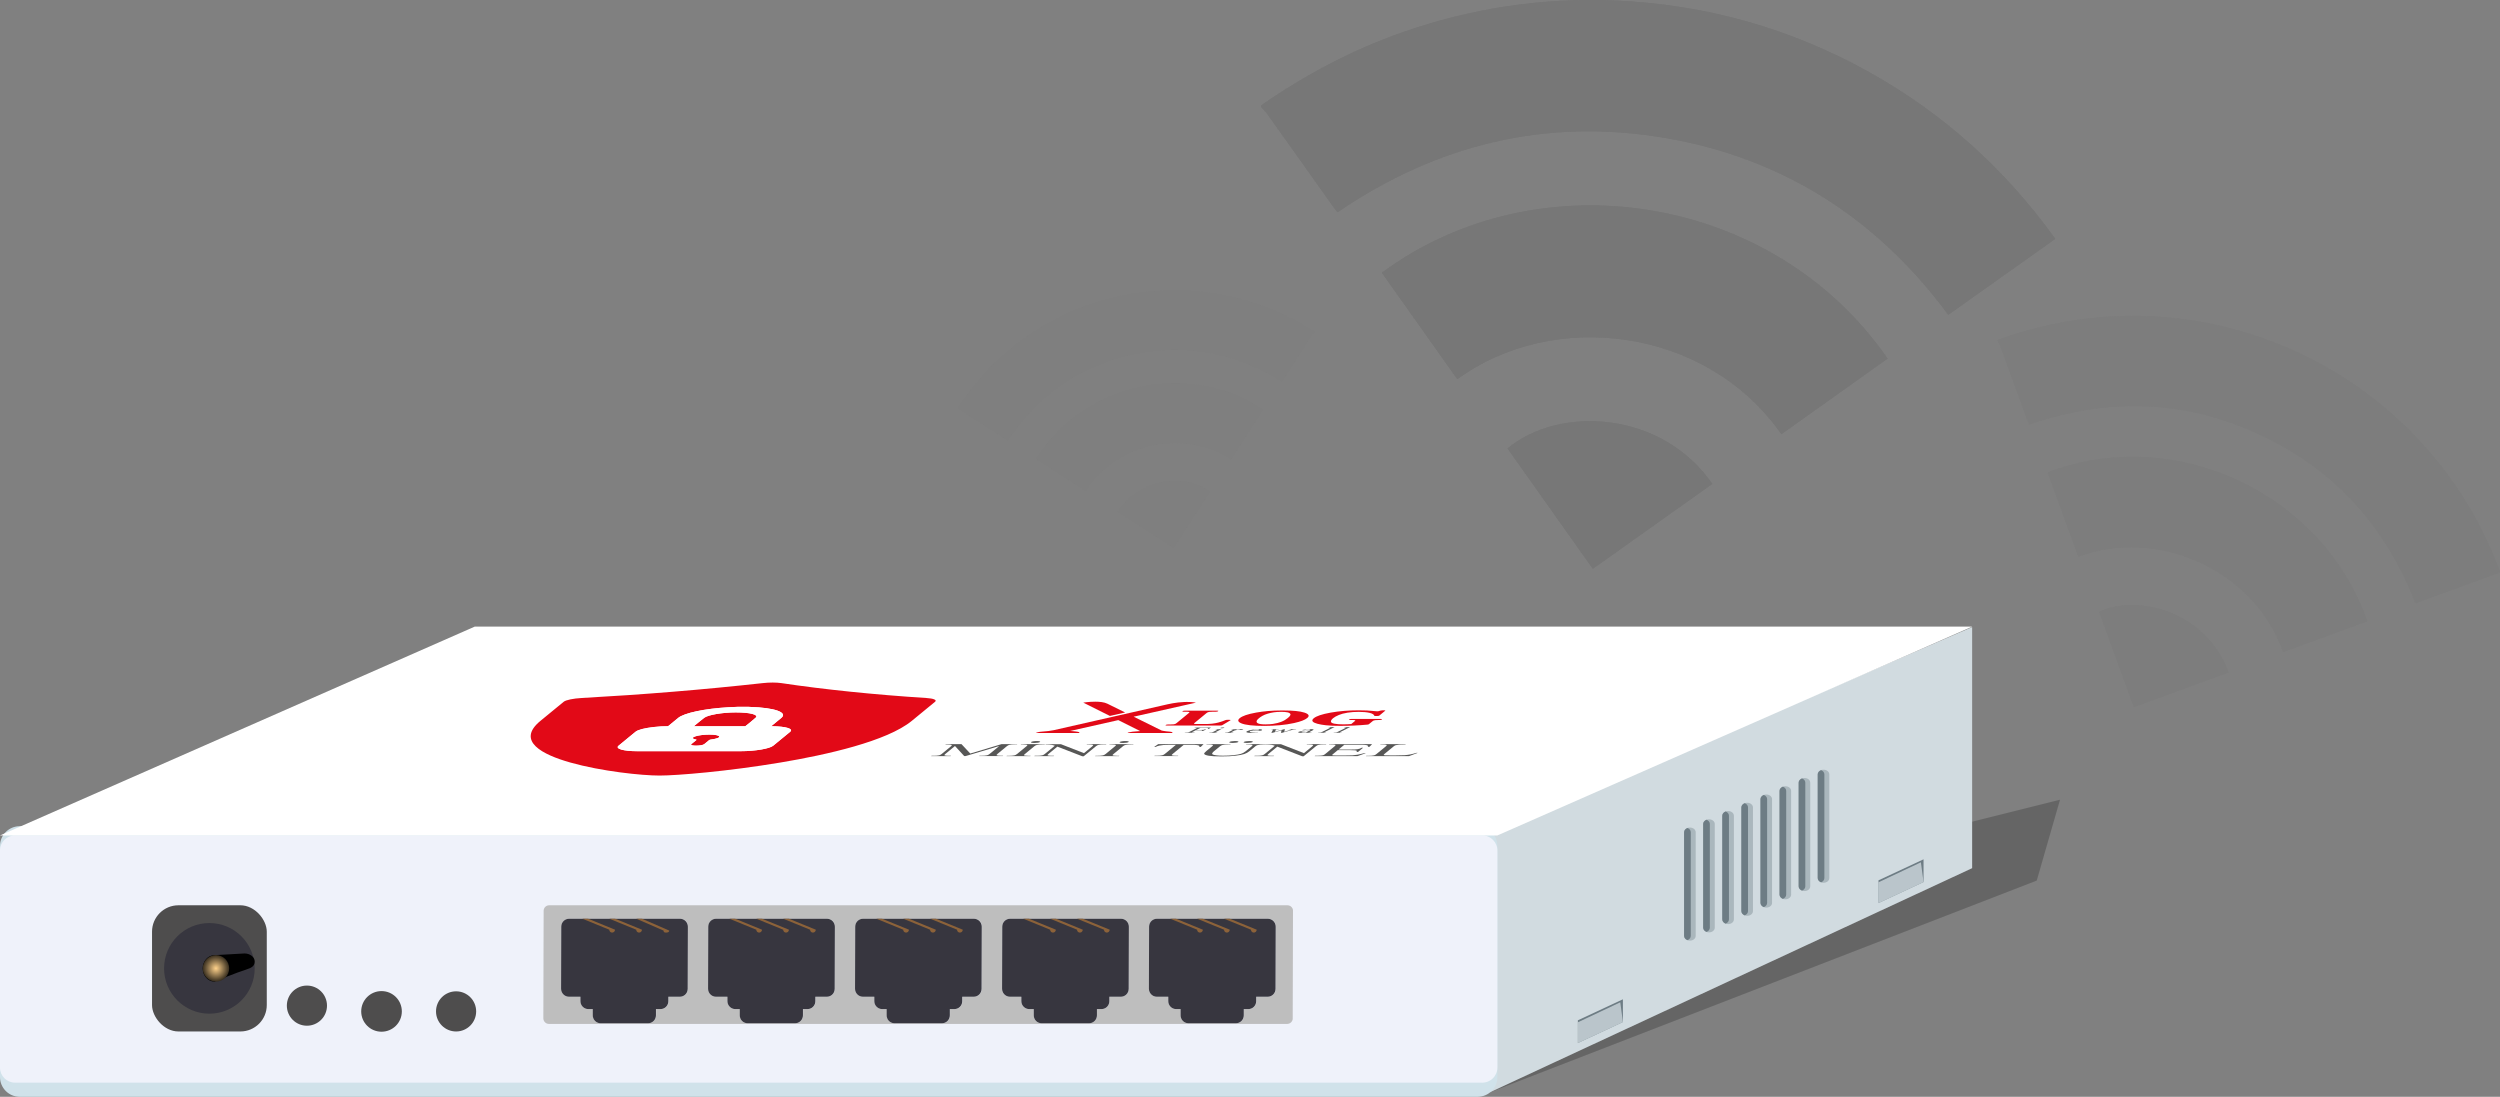 <?xml version="1.0" encoding="UTF-8"?>
<svg id="Layer_1" data-name="Layer 1" xmlns="http://www.w3.org/2000/svg" xmlns:xlink="http://www.w3.org/1999/xlink" viewBox="0 0 724.86 318.01">
  <rect x="0" y="0" width="724.86" height="318.01" fill="#808080" stroke="none"/>
  <defs>
    <style>
      .cls-1 {
        fill: #d0e2ea;
      }

      .cls-1, .cls-2, .cls-3, .cls-4, .cls-5, .cls-6, .cls-7, .cls-8, .cls-9, .cls-10, .cls-11, .cls-12, .cls-13, .cls-14, .cls-15, .cls-16, .cls-17, .cls-18 {
        stroke-width: 0px;
      }

      .cls-2 {
        fill: #37363f;
      }

      .cls-3 {
        fill: #575756;
      }

      .cls-19 {
        clip-path: url(#clippath);
      }

      .cls-4 {
        fill: none;
      }

      .cls-20 {
        opacity: .12;
      }

      .cls-5 {
        fill: url(#linear-gradient);
      }

      .cls-6 {
        fill: url(#radial-gradient);
      }

      .cls-7 {
        opacity: .77;
      }

      .cls-7, .cls-8, .cls-21, .cls-16 {
        isolation: isolate;
      }

      .cls-7, .cls-11 {
        fill: #d1dbe0;
      }

      .cls-8 {
        opacity: .38;
      }

      .cls-8, .cls-17 {
        fill: #6d7c84;
      }

      .cls-22 {
        clip-path: url(#clippath-1);
      }

      .cls-23 {
        clip-path: url(#clippath-4);
      }

      .cls-24 {
        clip-path: url(#clippath-3);
      }

      .cls-25 {
        clip-path: url(#clippath-2);
      }

      .cls-26 {
        clip-path: url(#clippath-6);
      }

      .cls-27 {
        clip-path: url(#clippath-5);
      }

      .cls-9 {
        fill: #bebebe;
      }

      .cls-10 {
        fill: #8c6239;
      }

      .cls-12 {
        fill: #777;
      }

      .cls-13 {
        fill: #4e4d4d;
      }

      .cls-14 {
        fill: #eff2fa;
      }

      .cls-15 {
        fill: #e20917;
      }

      .cls-28 {
        opacity: .33;
      }

      .cls-16 {
        fill: #474747;
        opacity: .46;
      }

      .cls-18 {
        fill: #fff;
      }
    </style>
    <linearGradient id="linear-gradient" x1="-4522.81" y1="9.77" x2="-4571.23" y2="33.15" gradientTransform="translate(-1722.48 320) rotate(-180) scale(.39 1)" gradientUnits="userSpaceOnUse">
      <stop offset="0" stop-color="#ffd28b"/>
      <stop offset="1" stop-color="#000"/>
    </linearGradient>
    <radialGradient id="radial-gradient" cx="62.61" cy="39.23" fx="62.61" fy="39.23" r="4.87" gradientTransform="translate(0 320) scale(1 -1)" gradientUnits="userSpaceOnUse">
      <stop offset="0" stop-color="#ffd28b"/>
      <stop offset="1" stop-color="#000"/>
    </radialGradient>
    <clipPath id="clippath">
      <polygon class="cls-4" points="374.81 296.9 374.9 262.48 157.63 262.48 157.53 296.9 374.81 296.9"/>
    </clipPath>
    <clipPath id="clippath-1">
      <path class="cls-4" d="M367.61,266.38h-32.16c-1.25,0-2.28,1.04-2.28,2.3l-.05,18.02c0,1.28,1.01,2.3,2.28,2.3h3.33v1.28c0,1.28,1.01,2.3,2.28,2.3h1.32v1.81c0,1.28,1.01,2.3,2.28,2.3h13.76c1.25,0,2.28-1.02,2.28-2.3v-1.81h1.32c1.25,0,2.28-1.04,2.28-2.3v-1.28h3.33c1.25,0,2.28-1.04,2.28-2.3l.05-18.02c0-1.28-1.01-2.3-2.28-2.3"/>
    </clipPath>
    <clipPath id="clippath-2">
      <path class="cls-4" d="M325,266.38h-32.14c-1.26,0-2.28,1.04-2.28,2.3l-.05,18.02c0,1.28,1.01,2.3,2.28,2.3h3.33v1.28c0,1.28,1.01,2.3,2.28,2.3h1.32v1.81c0,1.28,1.01,2.3,2.28,2.3h13.76c1.26,0,2.28-1.02,2.28-2.3v-1.81h1.32c1.25,0,2.28-1.04,2.28-2.3v-1.28h3.33c1.26,0,2.28-1.04,2.28-2.3l.05-18.02c0-1.28-1.01-2.3-2.28-2.3"/>
    </clipPath>
    <clipPath id="clippath-3">
      <path class="cls-4" d="M282.4,266.38h-32.16c-1.26,0-2.28,1.04-2.28,2.3l-.05,18.02c0,1.28,1.01,2.3,2.28,2.3h3.33v1.28c0,1.28,1.01,2.3,2.28,2.3h1.32v1.81c0,1.28,1.01,2.3,2.28,2.3h13.76c1.25,0,2.28-1.02,2.28-2.3v-1.81h1.32c1.26,0,2.28-1.04,2.28-2.3v-1.28h3.33c1.25,0,2.28-1.04,2.28-2.3l.05-18.02c0-1.28-1.01-2.3-2.28-2.3"/>
    </clipPath>
    <clipPath id="clippath-4">
      <path class="cls-4" d="M239.79,266.38h-32.16c-1.25,0-2.28,1.04-2.28,2.3l-.05,18.02c0,1.28,1.01,2.3,2.28,2.3h3.33v1.28c0,1.28,1.01,2.3,2.28,2.3h1.32v1.81c0,1.28,1.01,2.3,2.28,2.3h13.76c1.25,0,2.28-1.02,2.28-2.3v-1.81h1.32c1.25,0,2.28-1.04,2.28-2.3v-1.28h3.33c1.25,0,2.28-1.04,2.28-2.3l.05-18.02c0-1.28-1.01-2.3-2.28-2.3"/>
    </clipPath>
    <clipPath id="clippath-5">
      <path class="cls-4" d="M197.19,266.38h-32.16c-1.25,0-2.28,1.04-2.28,2.3l-.05,18.02c0,1.28,1.01,2.3,2.28,2.3h3.33v1.28c0,1.28,1.01,2.3,2.28,2.3h1.32v1.81c0,1.28,1.01,2.3,2.28,2.3h13.76c1.25,0,2.28-1.02,2.28-2.3v-1.81h1.32c1.25,0,2.28-1.04,2.28-2.3v-1.28h3.33c1.25,0,2.28-1.04,2.28-2.3l.05-18.02c0-1.28-1.01-2.3-2.28-2.3"/>
    </clipPath>
    <clipPath id="clippath-6">
      <polygon class="cls-4" points="137.4 224.86 170.23 197.9 435.88 197.9 403.05 224.86 137.4 224.86"/>
    </clipPath>
  </defs>
  <g>
    <g>
      <g>
        <polygon class="cls-16" points="431.95 316.73 590.54 255.32 597.29 231.87 405.96 279.69 431.95 316.73"/>
        <g>
          <polygon class="cls-11" points="431.95 316.73 571.81 251.72 571.81 181.82 431.95 242.23 431.95 316.73"/>
          <g>
            <g>
              <path class="cls-8" d="M527.03,224.51v30.08c0,.55.4,1.01.97,1.24.21.09.47.13.72.13.93,0,1.68-.61,1.68-1.36v-30.08c0-.74-.74-1.35-1.68-1.35-.25,0-.51.04-.72.13-.57.23-.97.69-.97,1.22h0Z"/>
              <path class="cls-17" d="M527.03,224.51v30.08c0,.55.4,1.01.97,1.24.57-.21.97-.69.97-1.24v-30.08c0-.54-.4-1.01-.97-1.22-.57.23-.97.69-.97,1.22Z"/>
            </g>
            <g>
              <path class="cls-8" d="M521.5,226.91v30.08c0,.55.4,1.01.97,1.24.21.08.47.13.72.13.93,0,1.68-.61,1.68-1.36v-30.08c0-.74-.74-1.35-1.68-1.35-.25,0-.5.04-.72.13-.57.23-.97.69-.97,1.22h0Z"/>
              <path class="cls-17" d="M521.5,226.91v30.08c0,.55.4,1.01.97,1.24.57-.21.97-.69.97-1.24v-30.08c0-.54-.4-1.01-.97-1.22-.57.23-.97.69-.97,1.22h0Z"/>
            </g>
            <g>
              <path class="cls-8" d="M515.96,229.3v30.08c0,.55.4,1.01.97,1.24.21.08.47.13.72.13.93,0,1.68-.61,1.68-1.36v-30.08c0-.74-.74-1.35-1.68-1.35-.25,0-.5.04-.72.13-.57.23-.97.69-.97,1.22h0Z"/>
              <path class="cls-17" d="M515.96,229.3v30.08c0,.55.4,1.01.97,1.24.57-.21.97-.69.97-1.24v-30.08c0-.54-.4-1.01-.97-1.22-.57.23-.97.69-.97,1.22Z"/>
            </g>
            <g>
              <path class="cls-8" d="M510.43,231.7v30.08c0,.55.4,1.01.97,1.24.21.08.47.13.72.13.93,0,1.68-.61,1.68-1.36v-30.08c0-.74-.74-1.35-1.68-1.35-.25,0-.5.04-.72.13-.57.23-.97.69-.97,1.22h0Z"/>
              <path class="cls-17" d="M510.43,231.7v30.08c0,.55.4,1.01.97,1.24.57-.21.97-.69.97-1.24v-30.08c0-.54-.4-1.01-.97-1.22-.57.23-.97.69-.97,1.22Z"/>
            </g>
            <g>
              <path class="cls-8" d="M504.89,234.09v30.08c0,.55.4,1.01.97,1.24.21.08.47.13.72.13.93,0,1.68-.61,1.68-1.36v-30.08c0-.74-.74-1.35-1.68-1.35-.25,0-.5.04-.72.13-.57.23-.97.69-.97,1.22h0Z"/>
              <path class="cls-17" d="M504.89,234.09v30.08c0,.55.4,1.01.97,1.24.57-.21.97-.69.97-1.24v-30.08c0-.54-.4-1.01-.97-1.22-.57.23-.97.69-.97,1.22h0Z"/>
            </g>
            <g>
              <path class="cls-8" d="M499.36,236.49v30.08c0,.55.4,1.01.97,1.24.21.08.47.13.72.13.93,0,1.68-.61,1.68-1.36v-30.08c0-.74-.74-1.35-1.68-1.35-.25,0-.5.04-.72.13-.57.23-.97.69-.97,1.22h0Z"/>
              <path class="cls-17" d="M499.36,236.49v30.08c0,.55.4,1.01.97,1.24.57-.21.97-.69.97-1.24v-30.08c0-.54-.4-1.01-.97-1.22-.57.23-.97.69-.97,1.22Z"/>
            </g>
            <g>
              <path class="cls-8" d="M493.82,238.89v30.08c0,.55.4,1.01.97,1.24.21.08.47.13.72.13.93,0,1.68-.61,1.68-1.36v-30.08c0-.74-.74-1.35-1.68-1.35-.25,0-.5.04-.72.13-.57.23-.97.69-.97,1.22h0Z"/>
              <path class="cls-17" d="M493.82,238.89v30.08c0,.55.4,1.01.97,1.24.57-.21.97-.69.97-1.24v-30.08c0-.54-.4-1.01-.97-1.22-.57.23-.97.69-.97,1.22Z"/>
            </g>
            <g>
              <path class="cls-8" d="M488.29,241.28v30.08c0,.55.4,1.01.97,1.24.21.09.47.13.72.13.93,0,1.68-.61,1.68-1.36v-30.08c0-.74-.74-1.35-1.68-1.35-.25,0-.51.04-.72.13-.57.23-.97.69-.97,1.22h0Z"/>
              <path class="cls-17" d="M488.29,241.28v30.08c0,.55.4,1.01.97,1.24.57-.21.97-.69.97-1.24v-30.08c0-.54-.4-1.01-.97-1.22-.57.23-.97.69-.97,1.22h0Z"/>
            </g>
          </g>
          <g>
            <polygon class="cls-17" points="544.66 261.84 557.72 255.75 557.72 249.15 544.66 255.24 544.66 261.84"/>
            <polygon class="cls-7" points="544.66 261.84 557.72 255.75 556.95 250.02 544.66 255.81 544.66 261.84"/>
          </g>
          <g>
            <polygon class="cls-17" points="457.49 302.43 470.55 296.34 470.55 289.74 457.49 295.83 457.49 302.43"/>
            <polygon class="cls-7" points="457.49 302.43 470.55 296.34 469.79 290.61 457.49 296.41 457.49 302.43"/>
          </g>
        </g>
      </g>
      <g>
        <path class="cls-1" d="M434.16,245.29v66.99c0,3.17-2.57,5.73-5.73,5.73H5.73c-3.17,0-5.73-2.57-5.73-5.73v-67c0-3.17,2.57-5.73,5.73-5.73h422.68c3.17,0,5.74,2.57,5.74,5.74h.01Z"/>
        <path class="cls-14" d="M434.16,246.6v62.94c0,2.41-1.96,4.37-4.37,4.37H4.36c-2.41,0-4.36-1.95-4.36-4.36v-62.96c0-2.41,1.95-4.36,4.36-4.36h425.43c2.41,0,4.37,1.96,4.37,4.37h0Z"/>
        <circle class="cls-13" cx="132.24" cy="293.25" r="5.82"/>
        <circle class="cls-13" cx="110.62" cy="293.25" r="5.89"/>
        <circle class="cls-13" cx="88.99" cy="291.58" r="5.82"/>
        <rect class="cls-13" x="44.08" y="262.48" width="33.27" height="36.59" rx="7.66" ry="7.66"/>
        <circle class="cls-2" cx="60.71" cy="280.77" r="13.14"/>
        <path class="cls-5" d="M71.39,281.11c1.58-.48,2.46-1.04,2.46-2.33s-1.33-2.33-2.96-2.33l-8.71.49c-1.88,0-3.41,1.72-3.41,3.84s1.53,3.84,3.41,3.84c0,0,6.72-2.76,9.2-3.5h.01Z"/>
        <circle class="cls-6" cx="62.61" cy="280.77" r="3.84"/>
        <g class="cls-19">
          <g>
            <path class="cls-9" d="M345.49,266.38h-10.02c-1.25,0-2.28,1.04-2.28,2.3l-.05,18.02c0,1.28,1.01,2.3,2.28,2.3h3.33v1.28c0,1.28,1.01,2.3,2.28,2.3h1.32v1.81c0,1.28,1.01,2.3,2.28,2.3h13.76c1.25,0,2.28-1.02,2.28-2.3v-1.81h1.32c1.25,0,2.28-1.04,2.28-2.3v-1.28h3.33c1.25,0,2.28-1.04,2.28-2.3l.05-18.02c0-1.28-1.01-2.3-2.28-2.3h-22.14M302.88,266.38h-10.02c-1.26,0-2.28,1.04-2.28,2.3l-.05,18.02c0,1.28,1.01,2.3,2.28,2.3h3.33v1.28c0,1.28,1.01,2.3,2.28,2.3h1.32v1.81c0,1.28,1.01,2.3,2.28,2.3h13.76c1.26,0,2.28-1.02,2.28-2.3v-1.81h1.32c1.25,0,2.28-1.04,2.28-2.3v-1.28h3.33c1.26,0,2.28-1.04,2.28-2.3l.05-18.02c0-1.28-1.01-2.3-2.28-2.3h-22.12M260.28,266.38h-10.02c-1.26,0-2.28,1.04-2.28,2.3l-.05,18.02c0,1.28,1.01,2.3,2.28,2.3h3.33v1.28c0,1.28,1.01,2.3,2.28,2.3h1.32v1.81c0,1.28,1.01,2.3,2.28,2.3h13.76c1.25,0,2.28-1.02,2.28-2.3v-1.81h1.32c1.26,0,2.28-1.04,2.28-2.3v-1.28h3.33c1.25,0,2.28-1.04,2.28-2.3l.05-18.02c0-1.28-1.01-2.3-2.28-2.3h-22.12M217.67,266.38h-10.02c-1.25,0-2.28,1.04-2.28,2.3l-.05,18.02c0,1.28,1.01,2.3,2.28,2.3h3.33v1.28c0,1.28,1.01,2.3,2.28,2.3h1.32v1.81c0,1.28,1.01,2.3,2.28,2.3h13.76c1.25,0,2.28-1.02,2.28-2.3v-1.81h1.32c1.25,0,2.28-1.04,2.28-2.3v-1.28h3.33c1.25,0,2.28-1.04,2.28-2.3l.05-18.02c0-1.28-1.01-2.3-2.28-2.3h-22.14M175.05,266.38h-10.02c-1.25,0-2.28,1.04-2.28,2.3l-.05,18.02c0,1.28,1.01,2.3,2.28,2.3h3.33v1.28c0,1.28,1.01,2.3,2.28,2.3h1.32v1.81c0,1.28,1.01,2.3,2.28,2.3h13.76c1.25,0,2.28-1.02,2.28-2.3v-1.81h1.32c1.25,0,2.28-1.04,2.28-2.3v-1.28h3.33c1.25,0,2.28-1.04,2.28-2.3l.05-18.02c0-1.28-1.01-2.3-2.28-2.3h-22.14M159.24,262.48h214.06c.88,0,1.61.73,1.61,1.62l-.08,31.16c0,.89-.73,1.62-1.62,1.62h-214.06c-.89,0-1.61-.73-1.61-1.62l.08-31.16c0-.91.72-1.62,1.62-1.62"/>
            <path class="cls-2" d="M335.47,266.38h32.14c1.25,0,2.28,1.04,2.28,2.3l-.05,18.02c0,1.28-1.02,2.3-2.28,2.3h-3.33v1.28c0,1.28-1.02,2.3-2.28,2.3h-1.32v1.81c0,1.28-1.02,2.3-2.28,2.3h-13.76c-1.25,0-2.28-1.02-2.28-2.3v-1.81h-1.3c-1.26,0-2.28-1.04-2.28-2.3v-1.28h-3.33c-1.25,0-2.28-1.04-2.28-2.3l.05-18.02c0-1.28,1.02-2.3,2.28-2.3"/>
            <g class="cls-22">
              <g>
                <path class="cls-10" d="M339.31,266.38h1.65l7.8,3.18c0,.45-.37.84-.83.84s-.83-.37-.83-.84l-7.8-3.18"/>
                <path class="cls-10" d="M347.11,266.38h1.65l7.8,3.18c0,.45-.37.84-.83.84s-.83-.37-.83-.84l-7.8-3.18"/>
                <path class="cls-10" d="M354.92,266.38h1.65l7.8,3.18c0,.45-.37.84-.83.84s-.83-.37-.83-.84l-7.8-3.18"/>
              </g>
            </g>
            <path class="cls-2" d="M292.86,266.38h32.17c1.26,0,2.28,1.04,2.28,2.3l-.05,18.02c0,1.28-1.02,2.3-2.28,2.3h-3.33v1.28c0,1.28-1.02,2.3-2.28,2.3h-1.32v1.81c0,1.28-1.02,2.3-2.28,2.3h-13.76c-1.26,0-2.28-1.02-2.28-2.3v-1.81h-1.32c-1.25,0-2.28-1.04-2.28-2.3v-1.28h-3.31c-1.26,0-2.28-1.04-2.28-2.3l.05-18.02c0-1.28,1.02-2.3,2.28-2.3"/>
            <g class="cls-25">
              <g>
                <path class="cls-10" d="M296.7,266.38h1.65l7.79,3.18c0,.45-.37.84-.83.84s-.83-.37-.83-.84l-7.8-3.18"/>
                <path class="cls-10" d="M304.5,266.38h1.65l7.79,3.18c0,.45-.37.84-.83.84s-.83-.37-.83-.84l-7.8-3.18"/>
                <path class="cls-10" d="M312.31,266.38h1.65l7.79,3.18c0,.45-.37.84-.83.84s-.83-.37-.83-.84l-7.8-3.18"/>
              </g>
            </g>
            <path class="cls-2" d="M250.25,266.38h32.13c1.25,0,2.28,1.04,2.28,2.3l-.05,18.02c0,1.28-1.02,2.3-2.28,2.3h-3.33v1.28c0,1.28-1.02,2.3-2.28,2.3h-1.32v1.81c0,1.28-1.02,2.3-2.28,2.3h-13.76c-1.26,0-2.28-1.02-2.28-2.3v-1.81h-1.3c-1.25,0-2.28-1.04-2.28-2.3v-1.28h-3.31c-1.26,0-2.28-1.04-2.28-2.3l.05-18.02c0-1.28,1.02-2.3,2.28-2.3"/>
            <g class="cls-24">
              <g>
                <path class="cls-10" d="M254.09,266.38h1.65l7.8,3.18c0,.45-.37.84-.83.84s-.83-.37-.83-.84l-7.79-3.18"/>
                <path class="cls-10" d="M261.89,266.38h1.65l7.79,3.18c0,.45-.37.84-.83.84s-.83-.37-.83-.84l-7.79-3.18"/>
                <path class="cls-10" d="M269.71,266.38h1.65l7.79,3.18c0,.45-.37.84-.83.84s-.83-.37-.83-.84l-7.79-3.18"/>
              </g>
            </g>
            <path class="cls-2" d="M207.65,266.38h32.14c1.25,0,2.28,1.04,2.28,2.3l-.05,18.02c0,1.28-1.02,2.3-2.28,2.3h-3.33v1.28c0,1.28-1.02,2.3-2.28,2.3h-1.32v1.81c0,1.28-1.02,2.3-2.28,2.3h-13.76c-1.25,0-2.28-1.02-2.28-2.3v-1.81h-1.3c-1.25,0-2.28-1.04-2.28-2.3v-1.28h-3.33c-1.25,0-2.28-1.04-2.28-2.3l.05-18.02c0-1.28,1.02-2.3,2.28-2.3"/>
            <g class="cls-23">
              <g>
                <path class="cls-10" d="M211.49,266.38h1.65l7.8,3.18c0,.45-.37.84-.83.84s-.83-.37-.83-.84l-7.8-3.18"/>
                <path class="cls-10" d="M219.29,266.38h1.65l7.8,3.18c0,.45-.37.84-.83.84s-.83-.37-.83-.84l-7.79-3.18"/>
                <path class="cls-10" d="M227.09,266.38h1.65l7.8,3.18c0,.45-.37.84-.83.84s-.83-.37-.83-.84l-7.8-3.18"/>
              </g>
            </g>
            <path class="cls-2" d="M165.03,266.38h32.14c1.25,0,2.28,1.04,2.28,2.3l-.05,18.02c0,1.28-1.02,2.3-2.28,2.3h-3.33v1.28c0,1.28-1.02,2.3-2.28,2.3h-1.32v1.81c0,1.28-1.02,2.3-2.28,2.3h-13.76c-1.25,0-2.28-1.02-2.28-2.3v-1.81h-1.3c-1.26,0-2.28-1.04-2.28-2.3v-1.28h-3.33c-1.25,0-2.28-1.04-2.28-2.3l.05-18.02c0-1.28,1.02-2.3,2.28-2.3"/>
            <g class="cls-27">
              <g>
                <path class="cls-10" d="M168.87,266.38h1.65l7.8,3.18c0,.45-.37.84-.83.84s-.83-.37-.83-.84l-7.8-3.18"/>
                <path class="cls-10" d="M176.68,266.38h1.65l7.8,3.18c0,.45-.37.84-.83.84s-.83-.37-.83-.84l-7.8-3.18"/>
                <path class="cls-10" d="M184.49,266.38h1.65l7.9,3.44c0,.45-.47.58-.93.58s-.72-.11-.72-.58l-7.9-3.44"/>
              </g>
            </g>
          </g>
        </g>
      </g>
      <polygon class="cls-18" points="571.81 181.68 137.65 181.68 0 242.23 434.16 242.23 571.81 181.68"/>
    </g>
    <g class="cls-21">
      <g class="cls-26">
        <g>
          <path class="cls-15" d="M205.68,212.99c-1.58,0-3.27.22-4.16.54-.9.33-.85.66.19.87.24.05.29.1.2.17-.5.39-.98.79-1.45,1.18-.24.21.03.36.72.42.2.02.41.03.63.03.99,0,2.04-.17,2.36-.42.51-.4.98-.8,1.45-1.19.09-.08.23-.13.6-.18,1.59-.21,2.47-.55,2.33-.88-.13-.32-1.29-.54-2.87-.54M213.38,206.56h-.12c-3.82,0-7.98.72-9.06,1.55-1.05.8-1.99,1.61-2.97,2.41v.05h14.87c1.03-.85,2.14-1.68,3.03-2.51.91-.85-1.71-1.5-5.75-1.5M184.76,217.81c-4.02,0-6.48-.72-5.42-1.58,1.63-1.35,3.27-2.7,4.93-4.05.75-.61,2.61-1.07,5.4-1.39,1.31-.15,2.65-.22,4.03-.22l.13-.1c.93-.76,1.87-1.53,2.78-2.29,1.71-1.44,7.69-2.72,14.63-3.11.88-.05,1.75-.08,2.63-.12h3.27c.11,0,.22.02.34.02,7.1.21,11.02,1.58,9.08,3.17l-2.78,2.29-.17.14h.27c4.06.04,6.3.73,5.22,1.62l-4.91,4.03c-1.05.86-5.28,1.58-9.29,1.58h-30.12M224.06,197.9c-.93,0-1.92.05-2.87.16-17.44,1.92-34.62,3.33-52.53,4.32-2.45.13-4.59.58-5.21,1.09l-6.75,5.54c-7.2,5.91.72,9.83,8.62,12.07,9.11,2.58,20.84,3.79,25.9,3.79s19.73-1.21,35.13-3.79c13.37-2.24,30.82-6.16,38.02-12.07l6.75-5.54c.62-.51-.42-.96-2.55-1.09-14.86-.94-29.79-2.48-42.03-4.32-.7-.1-1.56-.16-2.49-.16"/>
          <path class="cls-18" d="M201.8,216.2c-.21,0-.43,0-.63-.03-.69-.06-.96-.21-.72-.42.47-.39.95-.79,1.45-1.18.1-.08.04-.13-.2-.17-1.04-.21-1.09-.55-.19-.87.9-.32,2.58-.54,4.16-.54s2.74.21,2.87.54c.13.33-.74.67-2.33.88-.37.05-.51.1-.6.18-.47.4-.94.8-1.45,1.19-.33.25-1.37.42-2.36.42M201.22,210.57v-.05c.99-.8,1.93-1.61,2.98-2.41,1.08-.83,5.24-1.54,9.06-1.55h.12c4.04,0,6.65.65,5.75,1.5-.89.83-2,1.67-3.03,2.51h-14.87M217.13,204.94h-3.27c-.88.04-1.75.07-2.63.12-6.94.39-12.92,1.67-14.63,3.11-.91.76-1.86,1.53-2.78,2.29l-.13.1c-1.38,0-2.72.07-4.03.22-2.79.32-4.64.78-5.4,1.39-1.66,1.35-3.29,2.7-4.93,4.05-1.05.86,1.41,1.58,5.42,1.58h30.12c4.02,0,8.24-.72,9.29-1.58l4.91-4.03c1.08-.89-1.17-1.58-5.22-1.62h-.27l.17-.14,2.78-2.29c1.94-1.6-1.98-2.97-9.08-3.17-.12,0-.23,0-.34-.02"/>
          <path class="cls-3" d="M294.94,215.76h-4.56l-9.06,2.72-2.54-2.72h-4.56l-.12.1c.66,0,1.12.02,1.37.05s.41.07.46.12c.08.07.02.18-.16.33l-2.76,2.27c-.24.19-.48.32-.72.37-.4.09-.94.13-1.61.13h-.57l-.12.1h5.62l.12-.1h-.57c-.63,0-1.05-.04-1.26-.11-.15-.05-.1-.19.17-.4l2.82-2.32,2.68,2.92h.39l9.77-2.92-2.82,2.32c-.24.19-.48.32-.72.37-.39.09-.93.13-1.61.13h-.57l-.12.1h6.85l.12-.1h-.56c-.63,0-1.06-.04-1.26-.11-.16-.05-.11-.19.15-.4l2.76-2.27c.24-.19.47-.32.71-.37.4-.09.94-.13,1.63-.13h.56l.12-.1"/>
          <path class="cls-3" d="M302.96,215.76h-6.9l-.12.1h.57c.38,0,.72.02,1.02.06.2.03.33.07.35.11.04.06-.05.17-.27.35l-2.73,2.24c-.25.21-.51.34-.77.39-.41.08-.94.13-1.6.13h-.57l-.12.1h6.9l.12-.1h-.58c-.38,0-.71-.02-1.01-.06-.21-.03-.33-.07-.36-.11-.03-.06.06-.17.27-.35l2.73-2.24c.25-.21.52-.34.78-.39.4-.08.94-.13,1.6-.13h.58l.12-.1M300.6,214.86c-.37,0-.7.03-1.02.08-.32.05-.52.12-.61.2s-.05.14.14.2c.19.05.46.08.81.08s.69-.03,1.01-.08c.32-.06.53-.12.62-.2s.04-.14-.14-.2c-.19-.05-.46-.08-.81-.08"/>
          <path class="cls-3" d="M320.79,215.76h-5.62l-.12.1h.57c.63,0,1.05.04,1.26.11.15.05.1.19-.15.4l-2.44,2-6.69-2.6h-4.37l-.12.1c.47,0,.81,0,1.02.02.42.03.74.07.94.1.2.04.45.12.78.23l-2.94,2.41c-.24.19-.48.32-.72.37-.4.09-.94.13-1.62.13h-.56l-.12.1h5.61l.12-.1h-.57c-.63,0-1.04-.04-1.25-.11-.15-.05-.1-.19.17-.4l2.6-2.14,7.22,2.79h.43l3.56-2.92c.24-.19.47-.32.71-.37.4-.09.94-.13,1.62-.13h.57l.12-.1"/>
          <path class="cls-3" d="M328.65,215.76h-6.91l-.12.1h.57c.38,0,.72.02,1.02.06.2.03.33.07.35.11.04.06-.05.17-.27.35l-2.73,2.24c-.25.21-.51.34-.77.39-.41.08-.94.13-1.6.13h-.57l-.12.1h6.91l.12-.1h-.58c-.38,0-.72-.02-1.01-.06-.21-.03-.33-.07-.36-.11-.03-.06.06-.17.27-.35l2.73-2.24c.25-.21.51-.34.78-.39.4-.08.94-.13,1.6-.13h.58l.12-.1M326.29,214.86c-.37,0-.71.03-1.02.08-.32.05-.52.12-.61.2s-.05.14.13.2c.19.05.47.08.82.08s.69-.03,1.01-.08c.32-.06.53-.12.62-.2s.04-.14-.14-.2c-.19-.05-.46-.08-.81-.08"/>
          <path class="cls-3" d="M348.97,215.76h-13.16l-1.18.81h.45c.25-.16.58-.28.98-.37.41-.09.84-.15,1.29-.19.35-.02.9-.04,1.65-.04h1.94l-3.23,2.65c-.24.19-.49.32-.73.37-.39.09-.93.13-1.6.13h-.57l-.12.1h6.83l.12-.1h-.56c-.63,0-1.04-.04-1.26-.11-.15-.05-.1-.19.17-.4l3.23-2.65h2.27c.67,0,1.17.02,1.53.07.34.05.58.12.71.22.08.06.07.16-.02.31h.45l.82-.81"/>
          <path class="cls-3" d="M367.01,215.76h-5.64l-.12.1h.61c.61,0,1.02.04,1.23.11.16.05.11.19-.16.41l-1.71,1.41c-.45.37-.92.63-1.42.78-.49.15-1.21.28-2.17.38-.96.1-1.95.15-3.01.15-.83,0-1.48-.03-1.97-.1-.5-.06-.84-.14-1.01-.24-.19-.1-.23-.23-.13-.41.1-.17.23-.33.39-.46l1.84-1.51c.24-.19.5-.32.76-.38.4-.09.93-.14,1.59-.14h.62l.12-.1h-6.96l-.12.1h.61c.61,0,1.01.03,1.2.1.2.07.16.21-.1.42l-1.65,1.35c-.51.42-.73.7-.66.86.11.22.54.4,1.29.53s2,.2,3.77.2c1.62,0,2.98-.07,4.08-.21,1.11-.14,1.93-.3,2.49-.49s1.05-.46,1.47-.81l1.71-1.41c.23-.19.46-.32.69-.37.48-.11,1.04-.17,1.68-.17h.54l.12-.1M358.07,214.86c-.36,0-.69.03-1,.08-.32.05-.53.12-.62.2s-.04.14.15.19.46.08.81.08.68-.03,1.01-.08c.32-.05.52-.12.61-.19.1-.08.05-.14-.13-.2-.19-.05-.46-.08-.82-.08M362.27,214.86c-.36,0-.69.03-1.02.08-.32.05-.52.12-.62.2s-.05.14.14.19.47.08.82.08.69-.03,1-.08c.32-.05.53-.12.62-.19.1-.08.05-.14-.14-.2-.18-.05-.45-.08-.8-.08"/>
          <path class="cls-3" d="M384.57,215.76h-5.61l-.12.1h.56c.63,0,1.05.04,1.26.11.15.05.1.19-.15.4l-2.44,2-6.68-2.6h-4.38l-.12.1c.47,0,.81,0,1.02.02.43.03.74.07.94.1.2.04.46.12.78.23l-2.94,2.41c-.24.19-.48.32-.72.37-.4.09-.93.13-1.62.13h-.56l-.12.1h5.61l.12-.1h-.57c-.63,0-1.05-.04-1.26-.11-.15-.05-.1-.19.17-.4l2.6-2.14,7.22,2.79h.43l3.56-2.92c.24-.19.47-.32.71-.37.4-.09.94-.13,1.62-.13h.57l.12-.1"/>
          <path class="cls-3" d="M397.84,215.76h-12.42l-.12.1h.57c.66,0,1.1.04,1.3.1.14.05.08.19-.19.41l-2.74,2.25c-.21.17-.39.28-.54.33-.16.05-.39.1-.67.12-.39.04-.77.06-1.15.06h-.57l-.12.1h12.42l2.45-.87h-.48c-.77.21-1.47.37-2.09.48-.48.08-.94.13-1.38.16-.45.03-1.13.04-2.03.04h-2.74c-.44,0-.74,0-.87-.03-.13-.02-.21-.05-.23-.08-.03-.03.06-.13.25-.28l1.39-1.15h3.54c.68,0,1.15.02,1.44.05.28.03.46.08.52.14.06.05.03.16-.06.33h.43l1.47-1.21h-.43c-.29.2-.69.34-1.2.42-.38.06-1.03.09-1.95.09h-3.54l1.67-1.37h4.42c.8,0,1.34,0,1.62.04.36.03.59.09.71.16s.15.19.09.38h.47l.74-.76"/>
          <path class="cls-3" d="M407.58,215.76h-7.3l-.12.1h.61c.61,0,1.02.04,1.23.11.16.05.11.19-.16.41l-2.73,2.24c-.24.2-.48.33-.71.38-.41.1-.96.14-1.63.14h-.61l-.12.1h12.48l2.52-.94-.37-.02c-.67.22-1.27.37-1.81.47-.53.1-1.08.17-1.62.21-.55.04-1.44.06-2.67.06h-1.18c-1.03,0-1.64,0-1.82-.02s-.29-.04-.35-.08c-.07-.05,0-.15.16-.29l2.65-2.18c.25-.21.47-.34.67-.39s.49-.1.87-.13c.37-.04.95-.05,1.75-.05h.13l.12-.1"/>
          <path class="cls-15" d="M352.88,206.05h-9.31c-.27,0-.54.05-.61.1l-.13.11c-.07.06.09.1.36.1h.57c.3,0,.64,0,.85.04.13.02.25.05.28.09.04.06-.25.29-.33.36l-3.3,2.71c-.08.06-.34.29-.53.35-.11.04-.25.08-.43.1-.33.04-.71.05-1.04.05h-.57c-.27,0-.54.05-.61.1l-.13.11c-.07.06.09.1.36.1h15.47c.25,0,.51-.04.6-.1l2.41-1.44s.04-.06-.03-.08-.17-.04-.31-.04h-.56c-.22,0-.45.03-.56.08-.56.23-1.28.5-2.09.71-.51.13-1.12.25-1.82.33-.71.08-1.48.1-2.19.1h-1.6c-.36,0-.98,0-1.19-.02-.13,0-.23-.04-.25-.07-.04-.07.23-.29.32-.36l3.2-2.63c.08-.06.35-.29.52-.34.12-.04.27-.08.45-.1.33-.04.71-.05,1.04-.05h.77c.26,0,.54-.05.61-.1l.13-.11c.07-.06-.09-.1-.35-.1M367.03,210.03c-1.16,0-1.91-.1-2.31-.31-.77-.4-.25-1.03.33-1.5.5-.41,1.29-.94,2.57-1.31,1.02-.3,2.25-.52,3.85-.52.75,0,1.36.05,1.83.15.58.12.78.34.85.52.13.34-.39.82-.83,1.18s-1.02.74-1.92,1.08c-.57.21-1.33.43-2.3.57-.67.1-1.38.13-2.08.13M371.38,206c-2.52,0-4.95.21-7.18.61-2.48.45-3.98.99-4.73,1.6-.65.54-.62,1.03.34,1.47,1.22.55,3.57.79,6.72.79s6.15-.26,8.69-.83c1.92-.43,3.15-.91,3.78-1.44.74-.6.57-1.15-.8-1.59-1.28-.42-3.35-.61-5.95-.61h-.87M401.33,205.95h-.45c-.21,0-.43.03-.55.07-.14.05-.43.15-.67.19-.12.02-.25.03-.38.03-.26,0-.94-.08-1.19-.1-.53-.05-1.16-.11-1.75-.14-.76-.04-1.57-.05-2.39-.05-2.89,0-5.62.22-8.15.67-2.54.46-4.13,1.01-4.89,1.64-.41.34-.54.67-.25.98.22.23.67.44,1.31.61.66.18,1.51.33,2.5.44,1.17.13,2.66.17,4.12.17,1.3,0,2.62-.03,3.97-.09,1.32-.06,2.63-.15,3.91-.27.2-.02.34-.05.39-.09l1.04-.85c.06-.05.25-.2.38-.25.13-.04.31-.09.52-.11.3-.03.91-.04,1.21-.05.26,0,.5-.05.57-.1l.13-.1c.07-.06-.09-.1-.35-.1h-8.49c-.27,0-.54.05-.61.1l-.13.1c-.07.06.09.1.36.1h.44c.29,0,.56,0,.76.04.12.02.27.05.29.08.04.05-.17.22-.24.28l-.95.78c-.35.03-.7.05-1.06.06-.41.02-.82.03-1.22.03-1.04,0-1.93-.05-2.61-.19-.74-.14-.98-.37-1-.6-.04-.32.24-.67.65-1.01.38-.31.93-.62,1.66-.92.59-.25,1.4-.49,2.52-.67,1.02-.16,2.1-.23,3.22-.23,1.31,0,2.33.1,3.12.28.95.22,1.32.53,1.4.85.01.04.16.07.37.07h.45c.27,0,.54-.05.61-.1l1.76-1.45c.07-.06-.09-.1-.36-.1"/>
          <path class="cls-15" d="M344.29,203.52c-.28,0-.58,0-.9.02-2.57.11-4.4.56-6.19.97l-31.68,7.2c-.78.18-2.28.36-3.3.41-1.1.06-1.68.29-1.9.41h12.5s1.06-.33-2.16-.56c-.14,0-.26-.02-.39-.03l13.97-3.15,6.35,3.18c-3.9.23-3.63.56-3.63.56h12.97c.06-.12.06-.35-.94-.41-1.14-.06-2.17-.31-2.18-.31l-8.12-4.01,18.07-4.07s-.85-.2-2.47-.2M317.56,203.45c-1.81,0-3.47.27-3.47.27l7.72,3.86,4.42-1-5.16-2.55c-.9-.45-2.24-.58-3.5-.58"/>
          <path class="cls-3" d="M351.14,210.94h-4.71l-.12.07c.78.02.86.03.47.23l-1.82.92c-.39.2-.51.22-1.38.23l-.13.07h2.85l.13-.07c-.89-.02-.98-.03-.58-.23l.82-.42h1.28c.72,0,.72.04.53.2h.32l.96-.48h-.31c-.48.16-.58.19-1.32.19h-1.28l1.07-.54c.13-.07.18-.07.47-.07h1.1c.57,0,.69.02.73.1.04.05,0,.11-.03.17h.33c.17-.12.45-.28.61-.37"/>
          <path class="cls-3" d="M354.17,211.4c-.52.04-1.06.07-1.64.09l-.1.05c.57.02.58.03.3.18l-.95.48c-.31.16-.41.17-1.08.18l-.12.07h2.26l.13-.07c-.63,0-.69-.03-.38-.18l1.01-.51c.19-.1.38-.19.57-.29M354.67,210.92c-.3,0-.66.05-.81.13-.12.06.02.12.3.12s.65-.06.77-.12c.15-.07.02-.13-.27-.13"/>
          <path class="cls-3" d="M358.74,211.4c-.58.05-1.09.07-1.63.1l-.12.06c.56,0,.59.02.29.18l-.95.48c-.3.15-.39.16-1.06.18l-.13.07h2.36l.13-.07c-.76,0-.79-.03-.49-.18l.86-.44c.47-.12.98-.19,1.2-.19.19,0,.27.02.35.06.03,0,.07,0,.12,0h.14c.24-.02.5-.07.61-.13s0-.11-.38-.11c-.51,0-1.2.13-1.79.25.15-.08.35-.18.5-.25"/>
          <path class="cls-3" d="M362.89,211.78c.51-.19,1.17-.29,1.64-.29.57,0,.72.11.45.23-.06.03-.15.04-.33.04h-1.77M364.96,211.41c-.53,0-1.21.06-1.87.17-.62.1-1.15.25-1.47.41-.53.27-.22.5,1.03.5.32,0,1.13-.04,2.14-.22l-.06-.05c-.53.08-1,.12-1.42.12-.73,0-1.31-.13-.68-.44,1.25,0,2.59-.03,2.82-.04.19,0,.25-.03.35-.08.36-.19.04-.36-.86-.36"/>
          <path class="cls-3" d="M375.83,211.43h-1.91l-.12.06c.65.02.71.03.34.15-.53.17-1.3.4-1.81.54.07-.25.14-.5.24-.74h-.28c-.91.26-1.8.5-2.68.74.1-.17.2-.36.31-.54.07-.11.13-.12.8-.14l.12-.06h-2.13l-.13.06c.48,0,.54.03.48.15-.13.28-.28.55-.45.83h.3c.92-.26,1.89-.51,2.69-.73-.07.24-.13.48-.21.73h.31c1.05-.31,2.17-.63,2.82-.81.47-.13.62-.16,1.18-.17l.12-.06"/>
          <path class="cls-3" d="M377.83,212.34c-.33,0-.63-.06-.38-.18.17-.09.49-.13.96-.17.28-.02.86-.07,1.14-.1l-.72.36c-.3.05-.75.08-1.01.08M379.93,211.41c-.64.03-1.41.11-1.8.16-.28.03-.46.06-.52.09-.11.06.05.1.25.1.15,0,.27,0,.4-.05.22-.07.4-.12.58-.15.16-.03.35-.05.59-.05.53,0,.71.1.39.26l-.09.05c-.31.04-1.2.1-1.92.15-.65.04-1.07.12-1.3.23-.29.15-.03.28.69.28.32,0,.99-.08,1.53-.15-.03.04-.04.07.04.1.05.03.24.04.39.04l1.1-.11.03-.07c-.15,0-.3.02-.42.02-.18,0-.29-.03-.08-.14l.88-.45c.24-.12.24-.2.02-.27-.16-.04-.44-.06-.74-.06"/>
          <path class="cls-3" d="M386.97,210.79c-.38.03-1.09.07-1.67.08l-.12.06c.61.02.64.03.36.17l-2.2,1.11c-.31.15-.41.16-1.1.18l-.13.07h2.28l.13-.07c-.64,0-.68-.03-.37-.18l2.17-1.09c.21-.11.43-.22.64-.33"/>
          <path class="cls-3" d="M391.48,210.79c-.38.03-1.09.07-1.67.08l-.13.06c.62.02.65.03.37.17l-2.21,1.11c-.3.15-.41.16-1.09.18l-.13.07h2.28l.13-.07c-.64,0-.68-.03-.38-.18l2.17-1.09c.22-.11.43-.22.65-.33"/>
        </g>
      </g>
    </g>
  </g>
  <g>
    <g id="LkVIwE" class="cls-28">
      <g>
        <path class="cls-12" d="M579.35,98.48c10.06-3.56,20.38-5.87,31.04-6.61,14.48-1,28.65.66,42.49,5.1,17.23,5.53,32.32,14.61,45.2,27.28,11.99,11.81,20.85,25.65,26.73,41.41.05.14.05.29.05.28-8.18,2.99-16.3,5.97-24.52,8.97-8.54-22.13-23.44-38.82-45.23-48.94-21.74-10.09-44.05-10.71-66.77-2.88-.23-.55-.44-1.07-.64-1.6-2.59-7.07-5.17-14.15-7.76-21.21-.2-.51-.5-1-.75-1.49l.13-.29h.02v-.02Z"/>
        <path class="cls-12" d="M686.39,180.1c-8.2,3-16.3,5.97-24.4,8.95-8.8-24.65-37.34-36.03-59.38-27.62-2.98-8.14-5.93-16.28-8.91-24.43,36.09-13.98,79.41,5.31,92.66,43.1h.03Z"/>
        <path class="cls-12" d="M646.12,194.97c-9.26,3.38-18.44,6.74-27.43,10.03-3.34-9.17-6.7-18.39-10.06-27.62,12.23-5.55,31.63.84,37.49,17.59Z"/>
      </g>
      <g>
        <path class="cls-12" d="M579.35,98.48c10.06-3.56,20.38-5.87,31.04-6.61,14.48-1,28.65.66,42.49,5.1,17.23,5.53,32.32,14.61,45.2,27.28,11.99,11.81,20.85,25.65,26.73,41.41.05.14.05.29.05.28-8.18,2.99-16.3,5.97-24.52,8.97-8.54-22.13-23.44-38.82-45.23-48.94-21.74-10.09-44.05-10.71-66.77-2.88-.23-.55-.44-1.07-.64-1.6-2.59-7.07-5.17-14.15-7.76-21.21-.2-.51-.5-1-.75-1.49l.13-.29h.02v-.02Z"/>
        <path class="cls-12" d="M686.39,180.1c-8.2,3-16.3,5.97-24.4,8.95-8.8-24.65-37.34-36.03-59.38-27.62-2.98-8.14-5.93-16.28-8.91-24.43,36.09-13.98,79.41,5.31,92.66,43.1h.03Z"/>
        <path class="cls-12" d="M646.12,194.97c-9.26,3.38-18.44,6.74-27.43,10.03-3.34-9.17-6.7-18.39-10.06-27.62,12.23-5.55,31.63.84,37.49,17.59Z"/>
      </g>
    </g>
    <g id="LkVIwE-2">
      <g>
        <path class="cls-12" d="M365.71,30.53c12.74-8.85,26.36-16.08,41.01-21.2C426.68,2.35,447.21-.74,468.34.15c26.31,1.15,50.96,8.07,73.91,20.93,21.36,11.95,39.12,28.01,53.43,47.85.12.17.19.39.18.36-10.32,7.34-20.59,14.62-30.97,21.99-20.48-27.76-47.83-45.48-82.28-51.31-34.38-5.81-65.96,1.88-94.81,21.59-.52-.7-1.04-1.34-1.52-2-6.35-8.92-12.67-17.88-19.05-26.79-.47-.65-1.09-1.21-1.63-1.81l.08-.45h0v.02h.03Z"/>
        <path class="cls-12" d="M547.31,103.96c-10.36,7.37-20.57,14.64-30.81,21.93-21.83-31.24-66.26-36.23-93.96-15.94-7.3-10.28-14.57-20.57-21.88-30.87,45.28-33.5,113.49-23.07,146.63,24.88h.02,0Z"/>
        <path class="cls-12" d="M496.48,140.3c-11.68,8.31-23.29,16.54-34.65,24.62-8.2-11.59-16.47-23.22-24.74-34.9,15.01-12.5,44.72-10.97,59.39,10.28h0Z"/>
      </g>
      <g>
        <path class="cls-12" d="M365.71,30.53c12.74-8.85,26.36-16.08,41.01-21.2C426.68,2.35,447.21-.74,468.34.15c26.31,1.15,50.96,8.07,73.91,20.93,21.36,11.95,39.12,28.01,53.43,47.85.12.17.19.39.18.36-10.32,7.34-20.59,14.62-30.97,21.99-20.48-27.76-47.83-45.48-82.28-51.31-34.38-5.81-65.96,1.88-94.81,21.59-.52-.7-1.04-1.34-1.52-2-6.35-8.92-12.67-17.88-19.05-26.79-.47-.65-1.09-1.21-1.63-1.81l.08-.45h0v.02h.03Z"/>
        <path class="cls-12" d="M547.31,103.96c-10.36,7.37-20.57,14.64-30.81,21.93-21.83-31.24-66.26-36.23-93.96-15.94-7.3-10.28-14.57-20.57-21.88-30.87,45.28-33.5,113.49-23.07,146.63,24.88h.02,0Z"/>
        <path class="cls-12" d="M496.48,140.3c-11.68,8.31-23.29,16.54-34.65,24.62-8.2-11.59-16.47-23.22-24.74-34.9,15.01-12.5,44.72-10.97,59.39,10.28h0Z"/>
      </g>
    </g>
    <g id="LkVIwE-3" class="cls-20">
      <g>
        <path class="cls-12" d="M381.01,96.1c-5.96-3.75-12.25-6.72-18.99-8.74-9.17-2.75-18.52-3.72-28.05-2.88-11.88,1.05-22.88,4.71-33,10.99-9.41,5.85-17.1,13.47-23.17,22.74-.06.08-.09.18-.07.18,4.82,3.1,9.62,6.19,14.45,9.3,8.7-12.98,20.68-21.56,36.15-24.91,15.44-3.33,29.86-.51,43.33,7.8.22-.33.44-.63.65-.93,2.68-4.18,5.37-8.35,8.05-12.51.2-.3.47-.57.69-.86l-.04-.21h0v.02h0Z"/>
        <path class="cls-12" d="M300.41,133.06c4.84,3.11,9.61,6.2,14.39,9.28,9.23-14.56,29.21-17.75,42.16-9.16,3.09-4.81,6.17-9.6,9.26-14.41-21.18-14.22-51.8-8.08-65.8,14.29h-.02,0Z"/>
        <path class="cls-12" d="M324.13,148.44c5.45,3.52,10.88,7.01,16.18,10.41,3.48-5.41,6.97-10.85,10.47-16.29-7.05-5.34-20.45-4.04-26.65,5.88Z"/>
      </g>
      <g>
        <path class="cls-12" d="M381.01,96.1c-5.96-3.75-12.25-6.72-18.99-8.74-9.17-2.75-18.52-3.72-28.05-2.88-11.88,1.05-22.88,4.71-33,10.99-9.41,5.85-17.1,13.47-23.17,22.74-.06.08-.09.18-.07.18,4.82,3.1,9.62,6.19,14.45,9.3,8.7-12.98,20.68-21.56,36.15-24.91,15.44-3.33,29.86-.51,43.33,7.8.22-.33.44-.63.65-.93,2.68-4.18,5.37-8.35,8.05-12.51.2-.3.47-.57.69-.86l-.04-.21h0v.02h0Z"/>
        <path class="cls-12" d="M300.41,133.06c4.84,3.11,9.61,6.2,14.39,9.28,9.23-14.56,29.21-17.75,42.16-9.16,3.09-4.81,6.17-9.6,9.26-14.41-21.18-14.22-51.8-8.08-65.8,14.29h-.02,0Z"/>
        <path class="cls-12" d="M324.13,148.44c5.45,3.52,10.88,7.01,16.18,10.41,3.48-5.41,6.97-10.85,10.47-16.29-7.05-5.34-20.45-4.04-26.65,5.88Z"/>
      </g>
    </g>
  </g>
</svg>